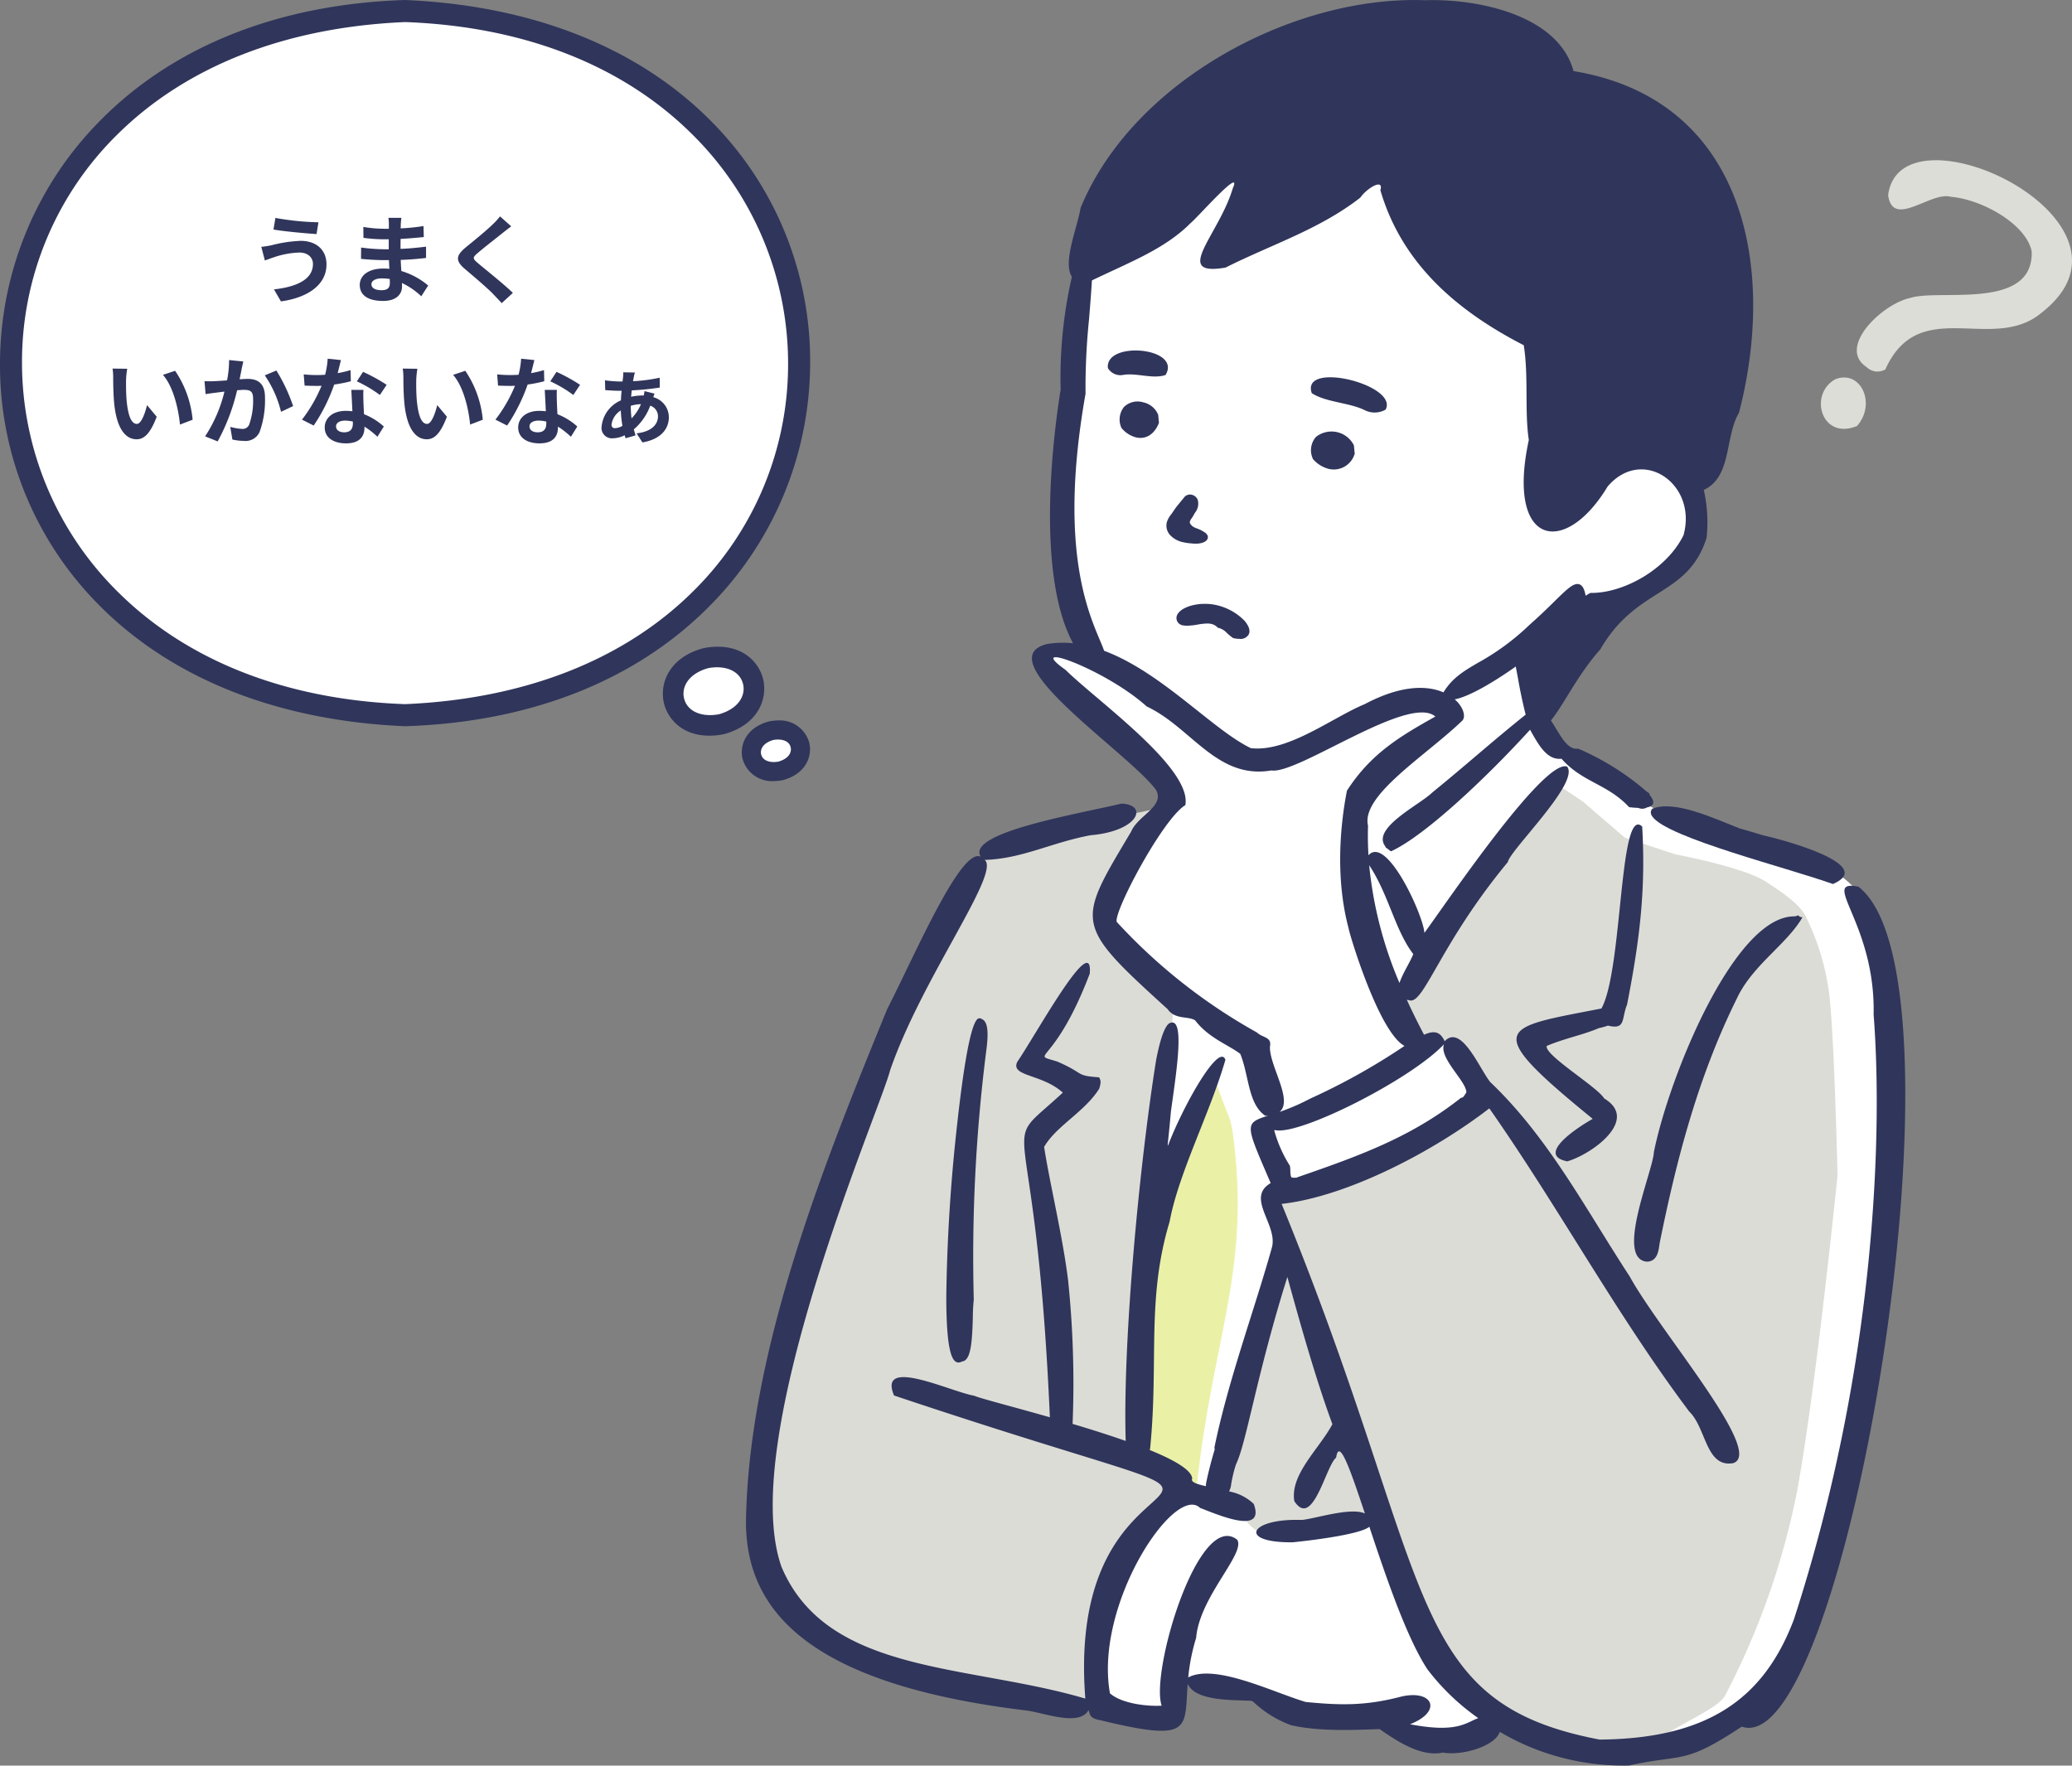<svg xmlns="http://www.w3.org/2000/svg" width="321.336" height="273.85" viewBox="0 0 321.336 273.85">
  <rect x="0" y="0" width="321.336" height="273.85" fill="#808080" stroke="none"/>
  <g id="Group_1801" data-name="Group 1801" transform="translate(-1218.332 -3923.478)">
    <g id="Group_1619" data-name="Group 1619" transform="translate(1334.029 3923.479)">
      <g id="XMLID_7_" transform="translate(0 0)">
        <path id="XMLID_2_" d="M699.311,432.143l-2.01,12.33-.671,12.33a39.927,39.927,0,0,0-1.207,7.506c0,2.817-1.339,6.835,0,14.205s1.743,11.256,2.546,13.8,1.475,3.617,1.071,4.021-2.546-.671-3.753-.4-3.8,1.075-3.631,1.851a15.476,15.476,0,0,0,3.01,4.129c.688.515,15.134,13.588,15.134,13.588s2.58,3.868,2.407,4.3a30.938,30.938,0,0,1-3.1,2.922l-6.879.515-17.978,4.316-2.526,2.082-10.889,21.9s-10.378,23.315-16.782,46.375-6.791,29.976-6.279,33.821,3.2,12.683,6.791,15.758,12.693,5.98,16.273,7.859,25.44,5.326,25.44,5.326l5.17-1.4a14.546,14.546,0,0,0,5,2.563c2.434.512,5.251.9,5.638.258a44.45,44.45,0,0,0,1.282-5.38l3.587-.512L725.541,658s2.563,2.946,4.868,3.716,6.916.641,9.35.383a55.394,55.394,0,0,1,6.791,0s-.641,1.793,2.177,3.2,6.916,1.793,9.479.512,1.665-3.2,4.611-2.946,3.329,1.41,6.533,2.177,1.281,1.41,8.2,1.793,12.3.512,18.958-3.329,7.174-1.922,10.12-7.557a145.707,145.707,0,0,0,8.584-22.674c1.41-5.38,6.021-33.946,7.174-41.632s1.922-35.357,1.282-40.737-3.458-14.859-4.74-16.653a15.975,15.975,0,0,0-5.509-4.356c-1.665-.77-24.979-8.072-24.979-8.072l-7.686-4.611a83.394,83.394,0,0,1-7.557-4.868c-1.41-1.282-3.329-2.563-3.458-5.123s-1.793-.77,1.793-5.892,3.075-9.1,7.814-11.659,8.072-2.305,10.378-4.611,4.228-.129,3.844-7.943,1.922-8.072-1.536-10.377-9.1-2.817-12.3.258-1.41,4.868-5,5.892-4.1.129-4.611-2.434-.9-23.315-.9-23.315a43.185,43.185,0,0,1-8.326-4.611c-3.329-2.563-13.195-13.964-14.347-17.805s-2.434-2.434-2.434-2.434a79.854,79.854,0,0,1-13.835,8.2,73.637,73.637,0,0,1-10.761,3.97s5.251-11.4,4.356-12.3a2.306,2.306,0,0,0-2.817-.129c-.383.383-1.281,1.153-6.279,5.638s-13.195,8.072-13.195,8.072Z" transform="translate(-646.202 -395.582)" fill="#fff"/>
        <g id="XMLID_5_" transform="translate(1.425 121.19)">
          <g id="XMLID_3_">
            <path id="Path_2017" data-name="Path 2017" d="M909.981,702.29l-5.343,5.285-19.2,28.966-.132,1.02,3.519,6.452,2.217-1.37,3.519.325,5.343,8.408-6.492,3.756s-8.272,4.7-11.954,6.475-12.347,3.9-13.751,4.367-.959,1.983-.522,4.041a73.131,73.131,0,0,1,.634,7.825L857.48,814.188l4.119,1.4a7.128,7.128,0,0,0,3.943,3.645c2.716.841,17.609-3.01,17.873-3.01s6.452,18.314,6.452,18.314l5.214,7.56a25.369,25.369,0,0,0,7.757,6.713c6.255,3.716,6.648,3.407,11.469,3.78a22.37,22.37,0,0,0,13.727-2.8c4.468-2.617,7.889-4.112,8.764-5.794a117.124,117.124,0,0,0,11.164-31.817c2.98-16.463,6.231-48.809,6.231-48.809s-.542-23.1-1.356-28.593a38.007,38.007,0,0,0-3.665-11.727c-.922-1.593-2.763-3.068-6.214-5.275s-13.927-4.173-13.927-4.173l-7.825-2.577-6.56-5.645Z" transform="translate(-786.34 -702.29)" fill="#dcdcd6"/>
            <path id="Path_2018" data-name="Path 2018" d="M710.7,714.3l-14.988,3.156-11.439,3.549-2.76,3.746s-3.746,4.929-3.746,5.523-10.845,22.877-10.845,22.877S654.3,789.834,651.34,801.469s-4.143,11.242-3.55,20.314.79,11.635,3.943,15.185,7.692,9.072,19.131,11.832,25.44,5.326,25.44,5.326l4.536-1.576s-1.973-2.563-.2-10.649,5.719-14.792,8.679-17.948,5.523-3.353,5.523-3.353-2.688-2.353-4.245-3.855a17.809,17.809,0,0,0-3.973-2.658l.712-19.1,5.329-50.745-10.235-10.235a6.905,6.905,0,0,1,0-6.184C704.139,724.844,710.7,714.3,710.7,714.3Z" transform="translate(-647.642 -710.228)" fill="#dcdcd6"/>
          </g>
          <path id="XMLID_4_" d="M832.985,834.97c-13.551,29.051-11.157,37.72-12.13,57.613-.722.553,2.105,1.743,3.953,3.305,1.071,3.4,6.547,7.421,5.774,3.007,2.441-22.314,8.008-32.543,5.794-52.325C835.721,840.764,835.67,843.486,832.985,834.97Z" transform="translate(-762.055 -789.988)" fill="#eaf1a7"/>
        </g>
        <g id="XMLID_6_" transform="translate(0 0)">
          <path id="Path_2019" data-name="Path 2019" d="M815.954,482.348c-6.116-1.224,2.672,5.6,2.36,19.843,1.393,17.87.471,54.328-12.378,93.838-4.662,12.3-13.378,18.456-30.119,18.6-30.6-5.841-25.274-24.4-49.314-83.084,10.181-1.139,23.542-8.123,32.211-14.819,10.832,15.47,19.67,31.905,31.007,47.029,2.644,2.529,2.556,8.733,6.8,8,5.011-1.566-11.313-20.345-16.036-28.959-6.791-10.378-12.571-21.528-21.626-30.146-1.661-2.058-4.482-9.076-7.069-6.336-.7-1.515-1.644-1.7-3.2-1.007q-1.434-2.716-2.671-5.421c.108.024.224.044.349.061,2.255.885,4.685-8.584,15.32-21.426.288-1.8,11.181-12.3,9.2-14.792-3.556-1.414-19.124,21.7-22.142,25.783-.136-2.648-5.835-15.222-8.676-12.042-.088-1.519-.115-3.048-.068-4.6-1.122-4.712,9.018-10.859,14.666-16.324.509-.644.119-2.082-1.22-3.258,2.078-.373,5.784-2.482,9.472-5.092.085.539.21,1.1.312,1.682.336,1.946.736,3.872,1.22,5.784-5,3.99-9.588,8.106-14.5,12.086-1.848,1.848-9.438,5.492-7.282,8.323a.433.433,0,0,0,.312.339,3.9,3.9,0,0,0,.586.448c5.37-2.448,15.222-11.869,21.565-18.86,1.349,2.417,2.634,4.75,4.875,4.5,3.241,3.682,7.119,3.878,10.486,7.513.536.064,1.007.1,1.417.112a1.476,1.476,0,0,0,1.366-.078c1.248-.241,1.183-.987.38-1.956-.01-.078-.017-.149-.03-.231-.153-.1-.3-.2-.451-.3a40.676,40.676,0,0,0-10.578-6.625c-1.787.285-2.9-2.387-4.238-4.37,1.841-2.18,4.15-7.092,7.662-11.022,5.7-9.852,13.544-8.065,16.483-17.3a22.458,22.458,0,0,0-.434-7.428c4.4-2.065,3.224-8.191,5.465-11.988,5.807-22.369,1.041-48.562-25.664-52.982-2.438-8.916-15.337-11.262-23.043-10.988-20.4-.756-45.331,12.54-53.4,32.207-.519,3.116-2.807,8.408-1.356,10.689a70.134,70.134,0,0,0-1.739,17.5c-.844,5.16-4.136,28.112,1.922,39.34a15.242,15.242,0,0,0-4.038.119c-9.506,2.363,12.788,16.944,16.934,22.667,1.315,2.553-2.834,3.916-3.882,6.418-8.479,14.263-8.994,14.242,5.655,27.542,1.122,1.658,3.228,1.044,4.268,1.743,2.115,2.763,5.194,3.8,7,5.2,1.366,3.363,1.2,7.8,3.882,9.594.156,0,.295-.01.437-.02-3.77,1.207-3.529,1.336.393,10.462-3.9,2.282,1.061,6.357.214,9.9-2.641,9.516-6.8,20.643-8.943,31.132.02.1.037.2.047.285q-.758,2.5-1.3,5.051a2.717,2.717,0,0,0-.058.644c-1.431-.319-2.4-.637-2.129-1.19-.1-1.322-2.773-2.868-6.577-4.417.013-.095.034-.19.054-.292,1.342-13.452-.6-23.155,3.017-35.119,1.4-7.564,6.235-16.765,8.655-25.115-.966-2.743-6.5,6.994-8.92,13.337a2.492,2.492,0,0,1-.024-.254c.2-1.858.359-3.567.5-5.133.868-6.268,2.305-15.178-.376-13.537-.7.681-1.312,2.482-1.919,5.587-2.546,15.836-5.211,43.592-4.723,59.115-2.6-.915-5.448-1.814-8.238-2.644a154.915,154.915,0,0,0-.7-22.294c-.834-6.781-2.872-15.171-3.716-20.667,1.885-3.272,6.272-5.407,8.547-9.032.251-.841.309-1.217-.027-1.763-3.78-.268-2.075-.529-6.469-2.438-4.523-1.434-.583,1.061,5.024-13.632.6-6.923-8.408,9.574-11.242,13.676-1.078,2.3,3.824,1.831,7.069,4.77-10.706,9.916-4.248-.956-2.01,50.355-5.916-1.688-10.923-2.966-11.767-3.353-3.587-.6-14.981-6.146-12.4-.027,74.005,24.782,26.071.651,29.664,47.009-18.28-5.387-40.022-3.7-47.107-20.406-7.045-19.765,15.283-70.9,16.809-76.961,4.872-14.256,17.232-30.709,14.69-32.712,5.838-.18,10.34-2.7,16.439-3.828,7.431-.634,9-4.726,4.767-4.906-6.13,1.505-24.2,4.465-21.809,8.245-3.058-1.539-10.1,14.988-14.534,23.674-9.591,23.464-21.335,52.491-21.877,79.023-.231,14.215,9.71,25.691,43.69,29.742,2.943.475,8.045,2.427,9.432-.081.258.644.105,1.268,1.817,1.56,14.341,3.482,13.025,1.353,13.564-5.641,1.139,2.668,6.855,2.505,9.75,2.621.125.037.247.078.373.122a16.92,16.92,0,0,0,5.892,3.668c4.309,1.017,9.957.736,13.754.614,2.882,2.021,6.516,4.343,9.808,3.638,2.966.536,8.1-.983,8.818-3.214a37.682,37.682,0,0,0,20.067,5.218c8.381-1.878,8.33.02,17.46-6.028C814.008,618.272,834.312,496.532,815.954,482.348Zm-64.268,24.43c-.82,2.143,3.472,5.74,3.465,7.465a4.627,4.627,0,0,1-.509.742,1.855,1.855,0,0,1-.346.125c-7.764,6.126-15.8,9-25.342,12.3-.047.027-.088.041-.132.061a3.3,3.3,0,0,1-.78-.027c-.312-.414-.085-1.529-.312-1.9a20.229,20.229,0,0,1-2.377-5.411c.034-.014.068-.027.109-.041C729.181,521.03,746.57,512.249,751.686,506.778ZM746.919,492.8c-.488,1.251-1.661,3.014-2.139,4.482a61.541,61.541,0,0,1-4.7-18.273C743.115,483.582,744.075,489.077,746.919,492.8Zm-48.606-48.7c-2.051-4.865-6.323-14.992-2.227-38.164l.007-.034v-.037a104.074,104.074,0,0,1,.539-11.49c.163-2,.329-4.041.451-6.065,5.96-2.872,11.3-4.875,15.273-8.862,1.054-.824,8.177-8.984,6.574-5.428-2.139,7.231-9.523,13.744-1.122,12.3,7.191-3.611,14.541-5.906,20.9-10.849.946-1.407,3.689-3.1,3.112-1.149,3.333,11.418,11.91,18.731,22.233,24.043.77,4.77.115,10.391.787,14.693-3.556,16.463,5.577,18.243,12.225,7.214,5.373-6.292,13.964-.424,11.767,7.553-2.617,5.34-9.4,9.052-14.436,8.954a6.874,6.874,0,0,0-.746.441c-.169-.942-.478-1.821-1.278-1.821s-1.8.966-3.583,2.719c-1.014,1-2.275,2.234-3.828,3.6a37.628,37.628,0,0,1-7.943,5.862c-2.251,1.315-4.034,2.36-5.418,4.624-2.516-1.088-6.553-1.18-12.208,1.827-4.946,2.024-11.9,7.506-17.666,6.824-5.889-2.824-13.839-11.788-22.752-15.1C698.812,445.279,698.581,444.733,698.313,444.1Zm26.379,63.028c.312-1.509-1.1-1.3-2.038-2.183a86.686,86.686,0,0,1-21.731-17.148c-.447-1.658,7.17-16,10.645-18.1,1.095-5.743-13.863-16.3-18.562-20.972-6.747-4.75,6.133-.146,12.578,5.668,6.923,3.244,10.876,11.367,19.334,9.923,4.058.661,21.369-11.923,25.423-8.357-5.475,3.061-10.018,5.757-13.71,11.5-1.136,5.821-1.732,13.89.258,21.338.081.732,4.655,16.093,8.669,18.246a100.121,100.121,0,0,1-14.605,8.164,33.469,33.469,0,0,1-4.77,2.071C728.361,515.474,724.547,510.052,724.693,507.123Zm21.721,105.127c5.187-2.041,3.485-5.5-1.5-4.258-5.567,1.444-9.5,1.3-14.673.8-5.062-1.5-14.093-6.018-18.219-3.807a30.471,30.471,0,0,1,1.224-6.133c.522-6.4,7.75-13.141,6.36-15.232-5.98-4.7-13.5,20.531-11.706,25.745-2.268.132-6.194-.319-8.018-1.912-2.478-13.8,10.049-32.573,13.968-28.766,2.733,1.044,10.157,4.316,8.33-.614a7.46,7.46,0,0,0-3.824-1.936,3.161,3.161,0,0,0,.312-1.027,20.458,20.458,0,0,1,.759-3.183c1.614-3.275,3.163-13.747,7.967-29.054,2.085,7.577,4.434,15.91,6.984,22.833-2.044,3.834-6.6,7.784-5.906,11.937,2.865,4.4,4.9-5.506,6.485-6.75.458-3.122,2.129,1.658,4.462,8.665-2.214-1.024-7.814.837-9.8,1-8.14-.288-10.011,3.563-1.39,3.465,4.14-.424,10.594-1.322,11.879-2.41,2.546,7.662,5.75,17.141,8.994,22.094A35.272,35.272,0,0,0,757,611.3C755.13,611.963,753.787,613.668,746.414,612.251Z" transform="translate(-643.439 -344.82)" fill="#30355b"/>
          <g id="Group_1613" data-name="Group 1613" transform="translate(31.058 125.063)">
            <path id="Path_2020" data-name="Path 2020" d="M1008.68,753.6a9.923,9.923,0,0,0,1.393-.386c2.817.692,2.068-1.054,2.97-3.261,2.1-10.645,2.882-18.311,2.346-27.613-3.607-3.424-2.983,22.155-6.316,28.22-15.534,3.038-18.975,2.773-1.356,17.117-2.444,1.37-8.842,5.6-3.956,6.591,3.668-1.024,11.317-6.408,5.736-9.754-1.034-1.783-9.337-6.75-8.91-8.147C1003.367,755.186,1006.246,754.65,1008.68,753.6Z" transform="translate(-907.465 -719.206)" fill="#30355b"/>
            <path id="Path_2021" data-name="Path 2021" d="M1051.657,817.308c1.827-.034,1.841-2.078,2.01-2.98,2.6-12.829,5.9-25.623,11.961-37.855,2.421-5.177,7.764-8.4,10.157-12.568-.129-.034-.261-.058-.39-.081a1.51,1.51,0,0,0-.275-.224c-.159.047-.315.1-.471.153-9.37-.251-19.562,24.908-21.9,36.577C1052.647,803.177,1046.687,816.837,1051.657,817.308Z" transform="translate(-943.014 -746.687)" fill="#30355b"/>
            <path id="Path_2022" data-name="Path 2022" d="M740.563,810.792a.546.546,0,0,0-.339-.122c-.41,0-1.651,0-3.434,15.971A269.424,269.424,0,0,0,735.05,853.8c0,9.1,1.024,10.262,1.912,10.262a.955.955,0,0,0,.508-.156c1.4-.112,1.59-2.949,1.7-6.93a26.017,26.017,0,0,1,.142-2.648l0-.031v-.031a253.146,253.146,0,0,1,1.919-38.411C741.664,812.7,741.464,811.175,740.563,810.792Z" transform="translate(-735.05 -777.8)" fill="#30355b"/>
            <path id="Path_2023" data-name="Path 2023" d="M1057.562,714.079c-2.522,2.929,15.893,7.777,25.217,10.747.325.119.644.22.956.308.678.224,1.3.434,1.838.627,6.753-2.9-7.228-6.75-10.917-7.577-1.183-.363-2.39-.719-3.59-1.061C1066.994,715.536,1061.037,712.706,1057.562,714.079Z" transform="translate(-948.068 -713.714)" fill="#30355b"/>
          </g>
          <g id="Group_1616" data-name="Group 1616" transform="translate(56.109 54.356)">
            <path id="Path_2024" data-name="Path 2024" d="M846.157,621.189a8.552,8.552,0,0,0-1.414-.119c-2.17,0-4.048.817-4.37,1.9a1.133,1.133,0,0,0,.756,1.383l.064.027.153.03a4.054,4.054,0,0,0,.661.051,10.3,10.3,0,0,0,1.617-.176,9.528,9.528,0,0,1,1.485-.166,2.941,2.941,0,0,1,.509.041,1.9,1.9,0,0,1,1.014.5l.132.125.176.037a2.691,2.691,0,0,1,1.224.78,9.534,9.534,0,0,0,.848.7l.115.081.275.051a4.3,4.3,0,0,0,.715.068,1.449,1.449,0,0,0,1.39-.634c.322-.556.125-1.278-.61-2.166A8.8,8.8,0,0,0,846.157,621.189Z" transform="translate(-829.687 -581.771)" fill="#30355b"/>
            <path id="Path_2025" data-name="Path 2025" d="M839.51,578.627l.115.01c.1.01.2.017.295.024.136.01.261.014.38.014a3.355,3.355,0,0,0,.841-.095c1.082-.275,1.065-.858,1-1.115a1.22,1.22,0,0,0-.576-.607l-.044-.031a5.261,5.261,0,0,0-.631-.342c-.139-.064-.285-.122-.434-.176a3.6,3.6,0,0,1-.454-.193,1.489,1.489,0,0,1-.529-.481.565.565,0,0,1-.115-.309,1.362,1.362,0,0,1,.288-.58,8.4,8.4,0,0,0,.5-.844,2.214,2.214,0,0,0,.434-2.068,1.342,1.342,0,0,0-1.132-.78.7.7,0,0,0-.085,0,1.161,1.161,0,0,0-.946.532l-.658.8c-.186.227-.373.454-.549.688-.142.193-.278.39-.42.6-.1.156-.21.312-.349.5a3.552,3.552,0,0,0-.644,1.18,2.187,2.187,0,0,0,.559,2.041,3.862,3.862,0,0,0,2,1.061A8.346,8.346,0,0,0,839.51,578.627Z" transform="translate(-826.648 -548.709)" fill="#30355b"/>
            <g id="Group_1614" data-name="Group 1614" transform="translate(1.867 7.929)">
              <path id="Path_2026" data-name="Path 2026" d="M820.38,530.564a3.213,3.213,0,0,0-2.278-1.9,3.031,3.031,0,0,0-3.007.7,3.127,3.127,0,0,0-.444,3.163l.024.078.051.061a4.343,4.343,0,0,0,2.149,1.407h0c1.543.4,2.892-.407,3.6-2.146l.034-.085-.115-1.231Z" transform="translate(-814.446 -528.541)" fill="#30355b"/>
              <path id="Path_2027" data-name="Path 2027" d="M908.592,544.31a3.886,3.886,0,0,0-5.882-1.261,3.141,3.141,0,0,0-.495,3.322l.024.081.058.064a4.847,4.847,0,0,0,2.39,1.478h0a3.378,3.378,0,0,0,4.011-2.255l.037-.088-.129-1.3Z" transform="translate(-872.309 -537.557)" fill="#30355b"/>
            </g>
            <g id="Group_1615" data-name="Group 1615">
              <path id="Path_2028" data-name="Path 2028" d="M910.2,522.537a3.42,3.42,0,0,0,3.214-.1c2.051-3.858-13.219-7.642-11.452-2.549C904.23,521.343,907.746,521.323,910.2,522.537Z" transform="translate(-870.331 -513.265)" fill="#30355b"/>
              <path id="Path_2029" data-name="Path 2029" d="M808.953,507.887a2.262,2.262,0,0,0,2.3,1.071c2.088-.4,4.621.685,6.638,0C820.487,504.66,808.479,503.6,808.953,507.887Z" transform="translate(-808.94 -505.152)" fill="#30355b"/>
            </g>
          </g>
        </g>
      </g>
    </g>
    <g id="Group_1800" data-name="Group 1800">
      <path id="Path_2033" data-name="Path 2033" d="M1146.729,538.036c3.075-3.5.526-8.835-3.4-7.235C1139.176,533.147,1141.213,540.314,1146.729,538.036Z" transform="translate(359.598 3451.515)" fill="#dcddd7"/>
      <path id="Path_2034" data-name="Path 2034" d="M1186.324,454.7c17.924-14.141-22.006-32.987-23.9-18.151.712,5.241,6.6-.607,9.686.247,4.946.414,11.8,4.306,12.584,8.526.23,9.167-14.317,5.736-18.8,7.157-4.4.912-11.432,7.692-6.818,10.727a2.407,2.407,0,0,0,2.919.366C1167.271,451.857,1178.7,461.235,1186.324,454.7Z" transform="translate(348.729 3517.199)" fill="#dcddd7"/>
      <g id="Group_1799" data-name="Group 1799">
        <g id="XMLID_8_" transform="translate(1218.332 3923.478)">
          <g id="Group_1617" data-name="Group 1617" transform="translate(1.704 1.577)">
            <ellipse id="Ellipse_25" data-name="Ellipse 25" cx="61.37" cy="54.682" rx="61.37" ry="54.682" transform="translate(0)" fill="#fff"/>
            <ellipse id="Ellipse_26" data-name="Ellipse 26" cx="4.127" cy="3.252" rx="4.127" ry="3.252" transform="translate(113.805 112.663) rotate(-14.241)" fill="#fff"/>
            <ellipse id="Ellipse_27" data-name="Ellipse 27" cx="6.948" cy="5.476" rx="6.948" ry="5.476" transform="translate(100.82 102.119) rotate(-14.241)" fill="#fff"/>
          </g>
          <g id="Group_1618" data-name="Group 1618" transform="translate(0 0)">
            <path id="Path_2030" data-name="Path 2030" d="M410.356,97.987c-11.327-11.361-27.687-17.813-47.331-18.657-19.262.619-35.477,6.954-46.892,18.315a53.594,53.594,0,0,0-15.924,37.913A52.694,52.694,0,0,0,315.7,173.311c11.327,11.361,27.687,17.81,47.32,18.657h.023c19.259-.622,35.469-6.954,46.881-18.315a53.594,53.594,0,0,0,15.924-37.913A52.712,52.712,0,0,0,410.356,97.987ZM363.025,82.753c18.283.653,33.646,6.637,44.422,17.3a49.945,49.945,0,0,1,14.98,35.543A49.417,49.417,0,0,1,407.7,171.043c-10.725,10.665-26.181,16.717-44.679,17.5-18.286-.653-33.646-6.637-44.422-17.3a49.945,49.945,0,0,1-14.98-35.543,49.417,49.417,0,0,1,14.724-35.446C329.071,89.59,344.519,83.537,363.025,82.753Z" transform="translate(-300.207 -79.33)" fill="#30355b"/>
            <path id="Path_2031" data-name="Path 2031" d="M676.168,436.027c-.556-2.325-2.733-5.037-7.048-5.037a11.257,11.257,0,0,0-2.216.231l-.066.014-.026.009c-5.191,1.435-6.763,5.417-6.024,8.511.553,2.325,2.732,5.037,7.048,5.037a11.26,11.26,0,0,0,2.216-.231l.066-.014.026-.009C675.335,443.107,676.907,439.122,676.168,436.027Zm-8.22,5.573c-2.131,0-3.642-.97-4.042-2.593-.414-1.674.57-3.774,3.685-4.678a7.041,7.041,0,0,1,1.42-.146c2.131,0,3.642.97,4.042,2.593.414,1.674-.57,3.774-3.685,4.678A7.084,7.084,0,0,1,667.948,441.6Z" transform="translate(-557.817 -330.686)" fill="#30355b"/>
            <path id="Path_2032" data-name="Path 2032" d="M714,474.534a4.726,4.726,0,0,0-4.78-3.454,7.347,7.347,0,0,0-1.472.157l-.068.017c-3.483.961-4.527,3.674-4.022,5.784a4.726,4.726,0,0,0,4.78,3.454,7.447,7.447,0,0,0,1.478-.157l.063-.017C713.463,479.357,714.5,476.645,714,474.534Zm-5.494,3c-.5,0-1.7-.117-1.965-1.189-.18-.722.211-1.737,1.868-2.228a3.848,3.848,0,0,1,.742-.074c.5,0,1.7.117,1.965,1.189.177.722-.211,1.737-1.868,2.228A3.874,3.874,0,0,1,708.509,477.532Z" transform="translate(-588.497 -359.341)" fill="#30355b"/>
          </g>
        </g>
        <path id="Path_2612" data-name="Path 2612" d="M-12.27-4.935c0,2.325-2.355,3.525-6.045,3.945l1.08,1.86C-13.11.3-10.17-1.68-10.17-4.86c0-2.325-1.65-3.66-4.005-3.66a20.578,20.578,0,0,0-4.485.675,14.564,14.564,0,0,1-1.62.255l.555,2.115c.435-.15,1.005-.375,1.44-.51a13.328,13.328,0,0,1,3.87-.72C-13.02-6.72-12.27-5.91-12.27-4.935Zm-5.82-7.14-.3,1.8c1.71.3,4.935.585,6.675.705l.3-1.83A41.958,41.958,0,0,1-18.09-12.075ZM-.345-1.965c0,.855-.51,1.1-1.3,1.1C-2.67-.87-3.2-1.23-3.2-1.785c0-.51.57-.915,1.62-.915A7.96,7.96,0,0,1-.36-2.6C-.345-2.34-.345-2.13-.345-1.965ZM5.6-1.59A11.49,11.49,0,0,0,1.44-3.84c-.045-.57-.075-1.17-.1-1.725,1.44-.045,2.595-.15,3.93-.3V-7.62c-1.215.15-2.46.285-3.96.345L1.32-8.82c1.425-.075,2.625-.2,3.6-.285l-.045-1.71a31.125,31.125,0,0,1-3.54.36l.015-.585a9.929,9.929,0,0,1,.1-1.05H-.57a5.946,5.946,0,0,1,.075,1.02v.675H-1.23a19.664,19.664,0,0,1-3.225-.285l.015,1.695a24.736,24.736,0,0,0,3.225.225h.7v1.545h-.7A26.947,26.947,0,0,1-4.8-7.485L-4.815-5.73c.99.12,2.7.2,3.57.2H-.48c.015.435.03.9.06,1.35a9.117,9.117,0,0,0-.915-.045C-3.63-4.23-5.01-3.18-5.01-1.68-5.01-.105-3.75.8-1.38.8.585.8,1.545-.18,1.545-1.455c0-.15,0-.33-.015-.525a11.251,11.251,0,0,1,3,2.055ZM16.74-12.315A10.26,10.26,0,0,1,15.6-11.07c-1.005.99-3.045,2.64-4.2,3.585-1.485,1.23-1.605,2.055-.135,3.3C12.63-3.03,14.9-1.1,15.705-.24c.42.45.885.915,1.3,1.38L18.735-.45C17.265-1.875,14.4-4.14,13.29-5.085c-.81-.69-.825-.855-.03-1.53.99-.855,2.955-2.37,3.915-3.15.345-.27.84-.66,1.305-1.005ZM-41.07,11.32l-2.28-.03a8.609,8.609,0,0,1,.1,1.5c0,.915.03,2.64.165,4.005.42,3.99,1.845,5.46,3.465,5.46,1.2,0,2.13-.915,3.12-3.495l-1.5-1.8c-.285,1.17-.87,2.91-1.575,2.91-.93,0-1.38-1.455-1.59-3.6-.09-1.065-.1-2.19-.09-3.15A11.771,11.771,0,0,1-41.07,11.32Zm7.425.315-1.89.63c1.62,1.83,2.415,5.325,2.64,7.71l1.965-.75A16.189,16.189,0,0,0-33.645,11.635Zm8.37-1.665a16.446,16.446,0,0,1-.315,3.15c-.75.06-1.455.1-1.92.12a13.792,13.792,0,0,1-1.575,0l.165,2.01c.465-.075,1.23-.18,1.65-.225.285-.045.75-.1,1.275-.165a22.08,22.08,0,0,1-3,6.945l1.95.78A31.549,31.549,0,0,0-24.03,14.65c.42-.03.78-.06,1.02-.06.945,0,1.455.165,1.455,1.35A10.986,10.986,0,0,1-22.17,20a1.08,1.08,0,0,1-1.11.645,8.548,8.548,0,0,1-1.815-.315l.33,1.965a8.292,8.292,0,0,0,1.77.21,2.385,2.385,0,0,0,2.445-1.365,14.521,14.521,0,0,0,.84-5.415c0-2.13-1.11-2.835-2.685-2.835-.3,0-.75.03-1.245.06.1-.54.225-1.08.3-1.53.075-.375.18-.84.27-1.23Zm5.535,2.37a17.156,17.156,0,0,1,2.52,5.655l1.875-.885a26.774,26.774,0,0,0-2.595-5.52Zm18.9,1.47A26.729,26.729,0,0,0-4.5,11.8l-.96,1.47a19.805,19.805,0,0,1,3.57,2.115Zm-5.6-2.28a15.69,15.69,0,0,1-2,.465c.21-.795.39-1.545.51-2.025l-2.055-.21a12.648,12.648,0,0,1-.4,2.49c-.45.03-.9.045-1.335.045a18.882,18.882,0,0,1-1.98-.105l.135,1.74c.645.03,1.245.045,1.86.045.255,0,.51,0,.765-.015a22.664,22.664,0,0,1-3.03,5.25l1.815.915a27.42,27.42,0,0,0,3.18-6.36,21.768,21.768,0,0,0,2.58-.51Zm.36,8.265c0,.8-.33,1.38-1.335,1.38-.81,0-1.275-.375-1.275-.93,0-.525.555-.885,1.41-.885a5.257,5.257,0,0,1,1.2.15Zm-.24-5.2c.045.9.12,2.2.165,3.315-.315-.03-.66-.06-1.005-.06-2.07,0-3.285,1.125-3.285,2.58,0,1.635,1.455,2.46,3.3,2.46,2.115,0,2.865-1.08,2.865-2.46V20.29a13.224,13.224,0,0,1,2.01,1.575l.99-1.59A9.9,9.9,0,0,0-4.35,18.37c-.045-.735-.075-1.455-.09-1.875-.015-.66-.045-1.275,0-1.9ZM3.93,11.32l-2.28-.03a8.609,8.609,0,0,1,.105,1.5c0,.915.03,2.64.165,4.005.42,3.99,1.845,5.46,3.465,5.46,1.2,0,2.13-.915,3.12-3.495l-1.5-1.8c-.285,1.17-.87,2.91-1.575,2.91-.93,0-1.38-1.455-1.59-3.6-.09-1.065-.105-2.19-.09-3.15A11.771,11.771,0,0,1,3.93,11.32Zm7.425.315-1.89.63c1.62,1.83,2.415,5.325,2.64,7.71l1.965-.75A16.189,16.189,0,0,0,11.355,11.635Zm17.8,2.175A26.729,26.729,0,0,0,25.5,11.8l-.96,1.47a19.805,19.805,0,0,1,3.57,2.115Zm-5.595-2.28a15.69,15.69,0,0,1-2,.465c.21-.795.39-1.545.51-2.025l-2.055-.21a12.648,12.648,0,0,1-.4,2.49c-.45.03-.9.045-1.335.045a18.882,18.882,0,0,1-1.98-.105l.135,1.74c.645.03,1.245.045,1.86.045.255,0,.51,0,.765-.015a22.664,22.664,0,0,1-3.03,5.25l1.815.915a27.42,27.42,0,0,0,3.18-6.36,21.768,21.768,0,0,0,2.58-.51Zm.36,8.265c0,.8-.33,1.38-1.335,1.38-.81,0-1.275-.375-1.275-.93,0-.525.555-.885,1.41-.885a5.257,5.257,0,0,1,1.2.15Zm-.24-5.2c.045.9.12,2.2.165,3.315-.315-.03-.66-.06-1-.06-2.07,0-3.285,1.125-3.285,2.58,0,1.635,1.455,2.46,3.3,2.46,2.115,0,2.865-1.08,2.865-2.46V20.29a13.224,13.224,0,0,1,2.01,1.575l.99-1.59A9.9,9.9,0,0,0,25.65,18.37c-.045-.735-.075-1.455-.09-1.875-.015-.66-.045-1.275,0-1.9ZM37.14,19.015a15.279,15.279,0,0,1-.12-1.95A5.963,5.963,0,0,1,38.6,16.81,7.138,7.138,0,0,1,37.14,19.015ZM34.59,20.53a.492.492,0,0,1-.555-.555,3.06,3.06,0,0,1,1.44-2.19,16.838,16.838,0,0,0,.255,2.385A2.425,2.425,0,0,1,34.59,20.53Zm4.56-5.745a5.958,5.958,0,0,1-.12.675h-.21a8.358,8.358,0,0,0-1.74.2c.015-.33.06-.66.09-.99a40.523,40.523,0,0,0,4.35-.435l-.015-1.53a24.189,24.189,0,0,1-4.14.54c.045-.24.09-.45.12-.645.06-.255.1-.48.18-.7l-1.815-.03a4.3,4.3,0,0,1-.03.75l-.075.675h-.51a21.809,21.809,0,0,1-2.22-.18l.045,1.515c.555.045,1.53.105,2.175.105h.36c-.045.465-.09.96-.1,1.485a4.952,4.952,0,0,0-3,4.065,1.611,1.611,0,0,0,1.785,1.815,4.215,4.215,0,0,0,1.785-.465c.06.165.1.315.15.465l1.545-.45c-.09-.3-.18-.6-.27-.93a8.857,8.857,0,0,0,2.55-3.675,1.732,1.732,0,0,1,1.2,1.635c0,1.23-.93,2.385-3.315,2.655l.9,1.41c3.03-.525,4.1-2.235,4.1-3.915a3.226,3.226,0,0,0-2.415-3.1c.075-.225.15-.45.195-.555Z" transform="translate(1279.136 3969.354)" fill="#30355b"/>
      </g>
    </g>
  </g>
</svg>
